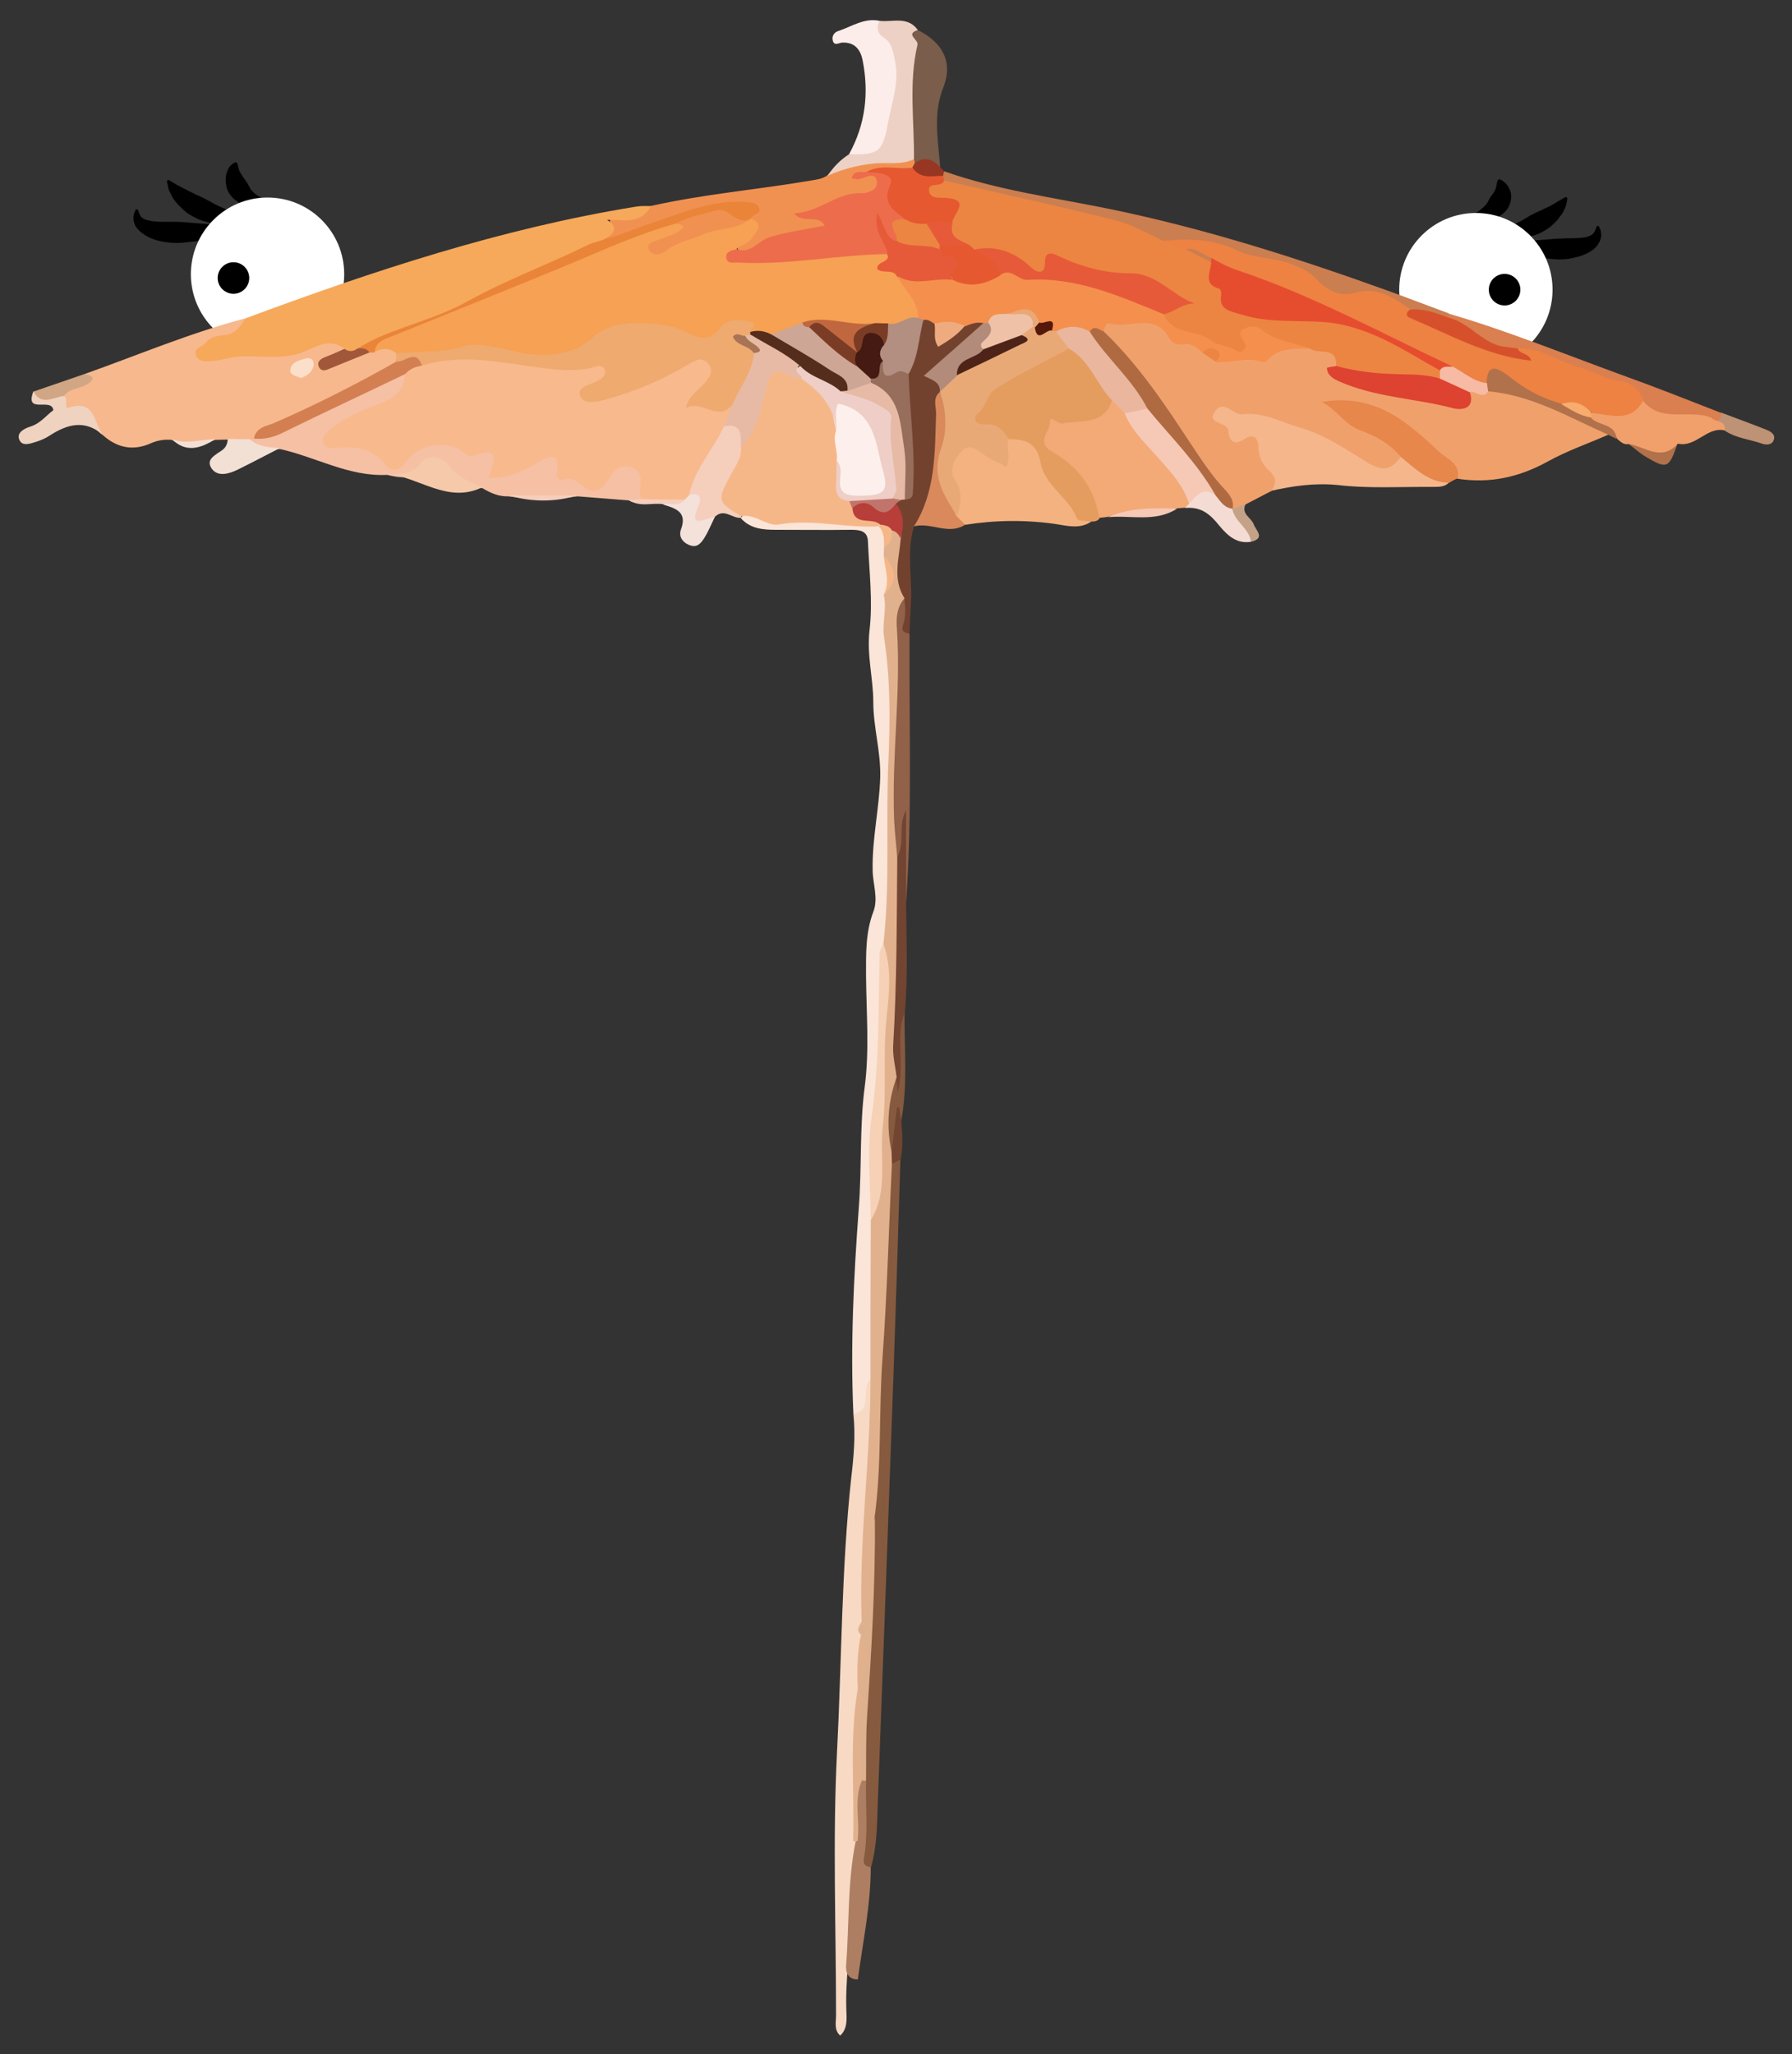 <?xml version="1.0" encoding="utf-8"?>
<!-- Generator: Adobe Illustrator 19.2.1, SVG Export Plug-In . SVG Version: 6.00 Build 0)  -->
<svg version="1.1" id="Layer_1" xmlns="http://www.w3.org/2000/svg" xmlns:xlink="http://www.w3.org/1999/xlink" x="0px" y="0px"
	 viewBox="0 0 568 651" style="enable-background:new 0 0 568 651;" xml:space="preserve">
<rect x="0" y="0" width="568" height="651" fill="#333333" stroke="none"/>
<style type="text/css">
	.st0{fill:#FFFFFF;}
	.st1{fill:#BE9274;}
	.st2{fill:#B0714B;}
	.st3{fill:#F0A16B;}
	.st4{fill:#F7B88D;}
	.st5{fill:#FAE5D8;}
	.st6{fill:#F5C0A4;}
	.st7{fill:#E59D5F;}
	.st8{fill:#F7D9C4;}
	.st9{fill:#F3AA77;}
	.st10{fill:#865A3F;}
	.st11{fill:#F5B68C;}
	.st12{fill:#F4B280;}
	.st13{fill:#F19151;}
	.st14{fill:#73422F;}
	.st15{fill:#CB7E50;}
	.st16{fill:#FCEDEB;}
	.st17{fill:#EED1C5;}
	.st18{fill:#E7874B;}
	.st19{fill:#7A5D4A;}
	.st20{fill:#916149;}
	.st21{fill:#D97F50;}
	.st22{fill:#F1A06B;}
	.st23{fill:#F5CEBC;}
	.st24{fill:#AD7E61;}
	.st25{fill:#714531;}
	.st26{fill:#D9895C;}
	.st27{fill:#EFD2C0;}
	.st28{fill:#F5C9A9;}
	.st29{fill:#F2E0D5;}
	.st30{fill:#F4DCD4;}
	.st31{fill:#F3E1DA;}
	.st32{fill:#D1A684;}
	.st33{fill:#F6C9B6;}
	.st34{fill:#973622;}
	.st35{fill:#C4A288;}
	.st36{fill:#EC8542;}
	.st37{fill:#F58F4E;}
	.st38{fill:#DE4231;}
	.st39{fill:#B06A42;}
	.st40{fill:#F7BAA4;}
	.st41{fill:#F6A153;}
	.st42{fill:#EFAA6F;}
	.st43{fill:#EA8438;}
	.st44{fill:#D47F52;}
	.st45{fill:#A15739;}
	.st46{fill:#FCDFCA;}
	.st47{fill:#F6B788;}
	.st48{fill:#E1B18E;}
	.st49{fill:#F6D1B6;}
	.st50{fill:#F8B98D;}
	.st51{fill:#E9A976;}
	.st52{fill:#EAB69D;}
	.st53{fill:#DEB18E;}
	.st54{fill:#ED6C4C;}
	.st55{fill:#E6582F;}
	.st56{fill:#966E5B;}
	.st57{fill:#B28F80;}
	.st58{fill:#E7BAA5;}
	.st59{fill:#B28B7B;}
	.st60{fill:#B73E39;}
	.st61{fill:#EEAB7F;}
	.st62{fill:#C1746B;}
	.st63{fill:#F8AC6E;}
	.st64{fill:#E64D2F;}
	.st65{fill:#E65A39;}
	.st66{fill:#EFC2A8;}
	.st67{fill:#55180A;}
	.st68{fill:#CEA695;}
	.st69{fill:#542D1C;}
	.st70{fill:#C06740;}
	.st71{fill:#7B3C25;}
	.st72{fill:#A87455;}
	.st73{fill:#FDF0EC;}
	.st74{fill:#EECEC6;}
	.st75{fill:#4E2418;}
	.st76{fill:#441A13;}
	.st77{fill:#ED8242;}
	.st78{fill:#D7502C;}
	.st79{fill:#F6A95A;}
</style>
<g>
	<g>
		<g>
			<path d="M91.8,67.6c0,0-0.4,0-1.2,0c-0.8,0-1.8,0-3.2-0.1c-1.3-0.1-2.9-0.2-4.5-0.5c-1.7-0.3-3.5-0.9-5.2-1.8
				c-0.5-0.2-0.8-0.4-1.4-0.7c-0.2-0.1-0.3-0.2-0.6-0.3L75,63.7c-0.9-0.6-1.7-1.4-2.2-2.2c-0.6-0.9-1-1.8-1.1-2.8
				c-0.2-1-0.2-1.9-0.1-2.8c0.1-0.9,0.4-1.6,0.7-2.3c0.3-0.6,0.7-1.1,1.1-1.4c0.3-0.3,0.7-0.5,0.9-0.6c0.2-0.1,0.4-0.2,0.4-0.2
				l0.5,0.3c0,0,0,0.1,0.1,0.4c0.1,0.2,0.1,0.5,0.2,0.9c0.1,0.4,0.3,0.8,0.4,1.2c0.2,0.4,0.4,0.8,0.7,1.2c0.2,0.4,0.5,0.8,0.8,1.2
				c0.3,0.4,0.6,0.8,0.9,1.3c0.3,0.5,0.5,1,0.9,1.6l0.2,0.4c0.1,0.1,0.3,0.3,0.4,0.5l0.1,0.1l0.1,0.1c-0.2-0.1,0,0-0.1-0.1l0,0l0,0
				l0,0l0.2,0.2c0.1,0.1,0.2,0.3,0.4,0.4c0.5,0.5,1.1,0.9,1.8,1.3c0.6,0.4,1.3,0.8,1.9,1.2c0.7,0.4,1.3,0.7,2,1
				c0.6,0.3,1.3,0.6,1.8,0.8c2.4,1,3.9,1.7,3.9,1.7L91.8,67.6z"/>
		</g>
		<g>
			<path d="M91.9,72c0,0-0.7,0.1-1.9,0.2c-1.2,0.1-2.9,0.2-4.9,0.3c-1,0-2.1,0-3.3,0c-1.2,0-2.4-0.1-3.7-0.1c-1.3-0.1-2.6-0.2-4-0.4
				c-1.4-0.2-2.7-0.4-4.1-0.7c-1.4-0.3-2.8-0.5-4.2-0.9c-0.7-0.2-1.4-0.3-2-0.6c-0.7-0.2-1.3-0.5-1.9-0.8c-0.6-0.3-1.2-0.7-1.8-1
				c-0.6-0.4-1.1-0.7-1.6-1.2c-1-0.9-1.9-1.7-2.6-2.6c-0.4-0.4-0.7-0.9-1-1.3c-0.3-0.4-0.5-0.9-0.7-1.3c-0.2-0.4-0.4-0.8-0.6-1.2
				c-0.2-0.4-0.2-0.7-0.3-1.1c-0.3-1.3-0.4-2-0.4-2l0.5-0.3c0,0,0.7,0.4,1.7,1c0.5,0.3,1.1,0.7,1.8,1c0.3,0.2,0.7,0.4,1.1,0.6
				c0.4,0.2,0.8,0.4,1.2,0.6c0.8,0.5,1.7,0.8,2.6,1.3c0.4,0.3,1,0.4,1.5,0.7c0.5,0.2,1,0.5,1.5,0.7c0.5,0.3,1,0.5,1.5,0.8
				c0.5,0.3,1.1,0.6,1.6,0.9c1.1,0.6,2.3,1.1,3.4,1.6c1.2,0.4,2.4,0.9,3.7,1.2c1.2,0.4,2.5,0.7,3.6,1c2.4,0.6,4.7,1.1,6.6,1.5
				c1,0.2,1.9,0.4,2.7,0.5c0.8,0.1,1.5,0.3,2.1,0.4c1.2,0.2,1.8,0.3,1.8,0.3L91.9,72z"/>
		</g>
		<g>
			<path d="M92.1,72.8c0,0-0.8,0.2-2.2,0.5c-1.4,0.3-3.5,0.7-6,1c-2.5,0.4-5.4,0.8-8.5,1.1c-3.1,0.3-6.4,0.5-9.8,0.7
				c-0.8,0.1-1.7,0.1-2.4,0.2c-0.8,0.1-1.6,0.2-2.4,0.3c-1.6,0.2-3.3,0.4-4.9,0.4c-1.6,0-3.2-0.2-4.8-0.5c-1.5-0.3-3-0.8-4.3-1.5
				c-1.3-0.7-2.5-1.6-3.4-2.7c-0.9-1.1-1.1-2.4-1.1-3.4c0-0.5,0.1-0.9,0.2-1.2c0.1-0.3,0.2-0.6,0.3-0.8c0.2-0.4,0.3-0.6,0.3-0.6
				l0.6,0.1c0,0,0.1,0.2,0.2,0.6c0.1,0.4,0.3,0.9,0.6,1.4c0.3,0.5,0.8,0.8,1.4,1.1c0.6,0.3,1.5,0.4,2.5,0.6c1,0.1,2.2,0.2,3.5,0.2
				c1.3,0,2.7,0,4.1,0c1.5,0,3,0.2,4.6,0.3c0.8,0.1,1.7,0.1,2.5,0.2c0.8,0.1,1.7,0.1,2.6,0.2c3.3,0.2,6.6,0.4,9.7,0.6
				c3.1,0.2,6,0.3,8.4,0.4c2.5,0.1,4.5,0.1,6,0.1c1.5,0,2.3,0,2.3,0L92.1,72.8z"/>
		</g>
	</g>
	<circle class="st0" cx="84.8" cy="86.9" r="24.3"/>
	<circle cx="74" cy="88.1" r="5"/>
</g>
<g>
	<g>
		<g>
			<path d="M460.3,71.8c0,0,1.4-0.7,3.5-1.8c1-0.6,2.2-1.3,3.3-2c0.6-0.4,1.1-0.8,1.7-1.2c0.6-0.4,1.1-0.9,1.6-1.3
				c0.5-0.5,0.9-1,1.2-1.5c0.2-0.5,0.5-0.9,0.7-1.4c0.2-0.4,0.5-0.6,0.7-0.9c0.2-0.3,0.4-0.6,0.6-0.9c0.1-0.2,0.2-0.4,0.3-0.6
				c0.1-0.2,0.2-0.4,0.2-0.6c0.2-0.4,0.2-0.8,0.3-1.2c0.1-0.7,0.3-1.3,0.3-1.3l0.5-0.3c0,0,0.1,0,0.3,0.1c0.2,0.1,0.6,0.2,0.9,0.5
				c0.4,0.3,0.8,0.6,1.2,1.1c0.2,0.2,0.4,0.5,0.6,0.9c0.2,0.3,0.3,0.7,0.5,1.1c0.3,0.8,0.4,1.8,0.2,2.8c-0.1,1-0.5,2-1.1,2.9
				c-0.6,0.9-1.4,1.5-2.2,2.1c-0.8,0.5-1.6,1-2.4,1.4c-1.6,0.8-3.2,1.4-4.7,1.8c-1.5,0.4-2.9,0.6-4.1,0.8c-0.6,0.1-1.2,0.1-1.7,0.2
				c-0.5,0-0.9,0.1-1.3,0.1c-0.7,0-1.1,0-1.1,0L460.3,71.8z"/>
		</g>
		<g>
			<path d="M460.3,76.6c0,0,0.6-0.1,1.7-0.4c0.5-0.1,1.2-0.3,2-0.4c0.8-0.2,1.6-0.4,2.5-0.6c1.8-0.4,4-1,6.2-1.6
				c1.1-0.3,2.3-0.7,3.4-1.1c1.2-0.4,2.3-0.8,3.4-1.2c1.1-0.5,2.2-1,3.2-1.6c0.5-0.3,1-0.6,1.5-0.9c0.5-0.3,0.9-0.6,1.4-0.8
				c0.5-0.2,0.9-0.5,1.4-0.7c0.4-0.2,0.9-0.4,1.4-0.6c0.8-0.5,1.7-0.8,2.5-1.2c0.4-0.2,0.8-0.4,1.1-0.6c0.4-0.2,0.7-0.4,1-0.6
				c0.6-0.4,1.3-0.7,1.7-1c1-0.6,1.6-0.9,1.6-0.9l0.5,0.3c0,0,0,0.7-0.3,1.9c-0.1,0.3-0.2,0.7-0.3,1c-0.1,0.3-0.3,0.7-0.5,1.1
				c-0.2,0.4-0.4,0.8-0.7,1.2c-0.3,0.4-0.6,0.8-0.9,1.2c-0.6,0.9-1.5,1.7-2.4,2.5c-0.4,0.4-1,0.8-1.5,1.1c-0.5,0.3-1.1,0.7-1.7,1
				c-1.2,0.6-2.4,1-3.8,1.3c-1.3,0.4-2.6,0.6-3.9,0.9c-1.3,0.2-2.6,0.5-3.9,0.7c-1.3,0.2-2.5,0.3-3.8,0.4c-1.2,0.1-2.4,0.2-3.5,0.2
				c-1.1,0-2.2,0-3.1,0c-1.9,0-3.5-0.1-4.7-0.2c-1.1-0.1-1.8-0.1-1.8-0.1L460.3,76.6z"/>
		</g>
		<g>
			<path d="M460.2,77.7c0,0,3.2-0.1,7.9-0.3c2.4-0.1,5.1-0.3,8.1-0.5c2.9-0.2,6.1-0.4,9.2-0.6c0.8-0.1,1.6-0.1,2.4-0.2
				c0.8-0.1,1.6-0.1,2.4-0.2c1.5-0.1,3-0.3,4.4-0.3c1.4-0.1,2.7-0.1,3.9-0.1c1.2,0,2.3-0.1,3.2-0.2c0.9-0.1,1.7-0.3,2.3-0.6
				c0.6-0.3,1-0.6,1.3-1.1c0.3-0.5,0.5-1,0.6-1.3c0.1-0.4,0.2-0.6,0.2-0.6l0.6-0.1c0,0,0.1,0.2,0.3,0.6c0.1,0.2,0.2,0.4,0.3,0.7
				c0.1,0.3,0.2,0.7,0.2,1.1c0.1,0.9-0.1,2.1-0.9,3.3c-0.7,1.2-1.9,2.1-3.2,2.8c-1.3,0.7-2.7,1.2-4.2,1.5c-1.5,0.4-3,0.6-4.6,0.6
				c-1.6,0-3.2-0.1-4.7-0.4c-0.8-0.1-1.5-0.2-2.3-0.3c-0.7-0.1-1.5-0.1-2.3-0.2c-3.2-0.2-6.3-0.4-9.3-0.7c-3-0.3-5.7-0.6-8.1-1
				c-2.4-0.4-4.3-0.7-5.7-0.9c-1.4-0.3-2.1-0.4-2.1-0.4L460.2,77.7z"/>
		</g>
	</g>
	<circle class="st0" cx="467.8" cy="91.8" r="24.3"/>
	<circle cx="476.9" cy="91.8" r="5"/>
</g>
<path class="st1" d="M546.6,136.4c-1.4-1.3-2.8-2.7-4.2-4c1.3-0.1,2.4-0.5,3-1.7c4.8,1.8,9.7,3.6,14.5,5.5c1.5,0.6,3.1,1.6,2.2,3.5
	c-0.6,1.4-2.4,1.3-3.6,0.9C554.6,139.2,550.2,138.9,546.6,136.4z"/>
<path class="st2" d="M516.2,140.7c1-1.3,2.3-1.4,3.5-0.5c4,2.9,8,1.2,12,0.4c-2.7,7.9-3.3,8.2-10.3,4
	C519.6,143.5,518,142,516.2,140.7z"/>
<path class="st3" d="M509.7,137.8c-6.4,2.8-13.1,5.1-19.2,8.5c-9.1,5-18.4,7-28.6,5.4c-5.4-6.5-11.9-11.8-18.6-16.9
	c-5.6-4.3-11.8-6.5-18.8-5.3c2.7,4.1,7.7,5.4,11.8,7.8c3.3,2,7,3.3,8.3,7.5c-3.3,6.2-6.1,6.9-11.8,3.5
	c-13.8-8.3-28.1-15.4-44.9-16.1c1.4,2,2.6,5,5.1,4.9c10.4-0.1,7.6,10.4,12.2,14.8c1,1-0.6,2.9-2.2,3.7c-2.8,1.4-5.5,2.9-8.3,4.3
	c-1.1,0.6-2.1,1.6-3.5,1.7c-0.6-0.2-1.2-0.6-1.6-1.1c-13.3-17.1-24-36.1-38.5-52.3c-1.1-1.2-2.2-2.3-2.2-4.1c0.2-1.9,1.5-3.1,3.1-3
	c6.7,0.4,14.2-2.7,19.6,4.3c2.3,2.9,7.1,1.5,9.7,4.6c1.3,1.3,2.8,2.6,4.6,3.2c7.7-0.3,15.4-0.9,22.7-3.8c2.2-0.9,4.9-0.5,7.3-0.3
	c3.6,1.5,9.8,0,8.7,7.2c-2.2,2.6,0.2,3,1.8,3.4c6.8,2.1,13.3,5.5,20.9,4.9c3.4-0.3,6.5,1.8,9.7,2.6c3.8,0.9,6.7,0.4,8.6-3.2
	c2.1-1.1,4.5-0.3,6.7-1.1c3.2-0.6,6.3-0.1,9.4,1.2c7.6,3.1,15.3,6,22.8,9.2C506.8,134.1,509.7,134.3,509.7,137.8z"/>
<path class="st4" d="M26.9,118.5c16.9-6,33.4-13,50.8-17.6c0.4,4.5-2.9,5.7-6.1,6.9c-2.3,0.9-4.7,1.3-6.1,3.5c0.6,0.8,1,1.2,1.4,1.1
	c11-2.3,22.6,0.4,33.4-4c3-1.2,6.7-2.1,9.3,1.4c0.4,3.2-2.3,3.4-4.9,4.8c4.6-1.2,8.2-2.8,12-4c0.6-0.2,1.3-0.4,1.9-0.6
	c2.9-0.8,5.6-1,7.5,1.8c0.5,1,0.5,2,0.3,3.1c-2.6,4-7.2,5.3-11,7.4c-11.5,6.2-23.6,11.2-34.9,17.8c-0.7,0.3-1.3,0.5-2,0.7
	c-2.3,0.3-4.4,0.2-6.2-1.5c-1.4,0-2.7,0.1-4.1,0.1c-4.6,1.4-9.2,2.9-13.7,0c-2.3-0.2-4.4,0.1-6.5,1c-5.7,2.6-10.8,1.6-15.4-2.5
	c-3.8-2.6-5.5-7.9-11.5-7.7c-2.2,0.1-1.7-3.1-1.4-5.1C20.7,121.2,26.3,122.6,26.9,118.5z"/>
<path class="st5" d="M270.5,448.2c-1-21.8,0.1-43.6,1.7-65.3c1-12.9,0.2-25.8,1.9-38.6c1.5-11.5,0.5-23.4,0.4-35.1
	c0-6.8-0.2-13.6,2.3-20.2c1.7-4.4-0.2-8.9-0.2-13.3c-0.2-9.9,2.1-19.5,2.4-29.4c0.2-8.2-2.2-15.8-2.2-23.8c0-7.5-2.1-14.8-1.2-22.7
	c1.1-9.2-0.1-18.8-0.5-28.2c-0.1-3.4-2.6-3.7-5.3-3.7c-7.9,0.1-15.8,0-23.8,0c-4.1,0-8.2-0.3-11.2-3.7c0.2-0.3,0.5-0.6,0.7-0.9
	c6-2.3,11.7,1.1,17.9,0.6c8.1-0.6,16.6,0.2,24.8,1.8c2.8,1.5,3.4,4.2,3.5,7.1c0.1,1.1,0.1,2.3,0.2,3.4c0.6,4.4,1.1,8.8,0.1,13.2
	c2,30.5,2,61,0.4,91.5c-0.3,6.2,0.6,12.4-1.1,18.5c-1.2,3.1-0.8,6.3-0.9,9.4c-0.2,14.7-0.6,29.3-2.2,43.9
	c-1.2,11.1-0.9,22.6-0.4,33.9c1.9,16.7-0.7,33.4-0.6,50.1c-0.8,2.4-0.7,5-1.5,7.3C275.1,446.5,274.5,449.6,270.5,448.2z"/>
<path class="st6" d="M79.1,139.2c0.5,0,1-0.1,1.5-0.1c14-5.3,26.8-13.2,40.6-18.9c2.3-0.9,4.4-2.4,7-2.3c3.7,1.7,1.9,4,0.4,6
	c-2.4,3.2-5.9,4.8-9.5,6.4c-4.8,2.1-10.1,3.7-14.6,9.6c7.9,0,14.3,0.8,19.3,5.8c1.3,1.3,2.9-0.1,4.1-1.3c5.7-5.6,12.2-6.3,19.2-3.2
	c2,0.9,3.9,0.9,6,0.9c2.5,0,4.9,0.7,4.7,3.6c-0.3,5.2,2.6,3.5,5.1,2.7c1.7-0.5,3.4-1.3,5-2.2c4.6-2.8,8.2-4.2,11.4,2.5
	c2.2,4.6,9.2,4.9,12.8,1.8c2.7-2.4,5.4-5.6,9.4-2.9c4.4,3,3.9,7.2,1.8,11.4c-1.4,0.2-2.7,0.5-3.9-0.4c-5.4-0.4-10.8-0.9-16.3-1.3
	c-7.3,0.9-14.7,1-22,0c-3.1,0.1-5.7-1.1-8.2-2.6c-4.6-0.5-8.9-1.4-12.1-5.4c-1.6-2-4.5-2.1-6.7-0.3c-3.5,2.9-7.4,2.5-11.4,1.5
	c-12.2,0.6-22.6-5.7-34-8.2C85.1,142.5,81,144.4,79.1,139.2z"/>
<path class="st7" d="M348.6,164.1c-0.6,1.1-1.7,1.2-2.8,1.2c-3.4,1.2-5.7,0.5-7.8-2.9c-3.7-5.9-8.7-10.9-11-17.8
	c-1.1-3.2-4.6-3.3-7.2-4.4c-2.7-1.6-5.2-3.5-8.5-4.2c-2.5-0.6-4.4-2.7-2.8-5c3-4.4,4.8-10.1,10.5-12c5.3-1.7,10.1-3.9,14-8
	c1.4-1.5,3.5-2,5.7-1.6c8,3.3,10.7,10.9,14.9,17.5c-1.9,6.2-4.7,8-12.6,8.8c-2.4,0.3-5.9-1.6-6.9,2.4c-1,3.7,2.1,5.6,4.4,6.9
	C346,149.2,348.7,155.9,348.6,164.1z"/>
<path class="st8" d="M270.5,448.2c6.3-1.4,2.2-8,5.4-11c3.6,5.9,1.9,12.3,1.5,18.5c-1,16.4-3.3,32.7-2.1,49.2
	c0.2,2.5-0.3,4.9-0.4,7.4c-0.3,2.2-0.9,4.4-0.6,6.6c-0.9,5.2-0.7,10.4-0.7,15.7c0,0.8,0,1.6-0.1,2.4c-2.4,11.5-0.8,23.1-1.2,34.6
	c-0.1,3.9,0.1,7.7-0.2,11.6c-2.3,7.7-2.2,15.7-2.3,23.6c-0.2,10.4-2,20.8-1.5,31.3c0.1,2.5,0.1,5.1-2,7c-2-1.8-1.3-4.3-1.3-6.4
	c0-27.8-1.1-55.6,0.3-83.4c1.5-29,1.4-58,4.5-86.9C270.6,461.8,271.2,454.9,270.5,448.2z"/>
<path class="st9" d="M348.6,164.1c-0.1-0.2-0.2-0.4-0.3-0.6c-1.6-9.1-6.9-15.9-14.6-20.2c-5.7-3.2-0.8-6.5-0.9-9.5
	c0-2.6,2.5,0.8,4.1,0.4c5.8-1.2,13.1,0.7,15.6-7.4c2.9-0.3,3.5,2.4,5,3.9c4.6,7.7,11.7,13.2,16.7,20.6c1.6,2.4,4,4.5,3.6,7.8
	c-0.4,1-1.4,1.3-2.2,1.8c-0.9,0.1-1.7,0.1-2.6,0.2c-7.1,2.1-14.7,0.8-21.9,2.7C350.3,163.9,349.5,164,348.6,164.1z"/>
<path class="st10" d="M285.4,367.5c-0.7,22.7-1.4,45.5-2.2,68.2c-1.6,45.5-3.3,91-5,136.4c-0.2,6.6-0.3,13.2-2.1,19.6
	c-4.2,1.3-3.6-1.8-3.5-4.1c0.4-7.8,0.1-15.6,0.2-23.4c0.3-19,1.4-38,2.8-56.9c0.6-8.5,0-17.2-0.1-25.8c2.2-21.6,1.5-43.3,3-64.9
	c1-15.5-0.8-31.2,3.1-46.6C282.2,368.2,283.4,367.1,285.4,367.5z"/>
<path class="st11" d="M403.1,155.5c1.2-2.1,1.8-3.8-0.5-6c-2.1-1.9-3.7-4.4-3.7-7.7c0-2.5-1.3-4.8-4.4-2.7c-3.3,2.3-5,0.5-5.1-2.4
	c-0.1-3.3-7.8-2.1-4-6.7c2.8-3.3,5.5,1.7,8.5,1.3c6.5-0.8,12.1,2.5,18.1,4.2c7.6,2.2,14.2,6.6,20.8,10.7c5.1,3.2,8,3.2,11.2-1.5
	c5.7,1.7,10.2,5.5,15.3,8.2c-1.2,1.3-2.9,1.4-4.4,1.4c-10.4-0.1-20.8,0.6-31-0.6C416.6,153,409.9,154,403.1,155.5z"/>
<path class="st12" d="M319.7,139.2c5.2-0.1,9,1.1,10.1,7.4c1.3,7.3,9,11,11.6,17.8c0.3,0.7,2.9,0.6,4.5,0.9
	c-3.5,2.4-7.4,1.4-11.1,0.8c-9.6-1.4-19.2-1.3-28.8,0.2c-1.7-0.5-3-1.4-3.5-3.1c-0.3-3.1,0.9-6.2-0.8-9.3c-2.2-4.3-1.2-8.7,2.3-11.8
	c3.4-3.1,6.8-0.5,10,1.2c1,0.5,1.9,1.3,3,1.1C319.2,143.2,316,139.4,319.7,139.2z"/>
<path class="st13" d="M185.7,76.3c1.3-2,3.8-0.9,5.5-2.1c0.9-0.6,2.1-0.9,2.1-2.3c0-3.5,0.1-3.5,2.8-3.8c3.5-0.3,7-0.8,10.1-2.8
	c16.8-3.8,34-5.2,50.9-8.1c1.8-0.3,3.6-0.5,5.1-1.6c7.9-6.8,17.5-6,26.9-5.8c0.7,0.4,1.1,1,1.2,1.8c0,0.8-0.3,1.4-0.9,2
	c-4.4,2.4-9,0.6-13.5,0.9c-0.1,0-0.4,0-0.5,0.1c-0.4,0.3-0.3,0.2,0.5,0.1c1.7-0.1,3.4,0.4,3.4,2.4c0,2.9-2.1,4.7-4.6,5.1
	c-5.9,1-11.4,2.8-16.1,5.8c1.7,0,3.8,1,3.8,3.1c0,2.2-2.5,2.2-4.2,2.6c-6.4,1.3-13,2-18.6,6c-1.5,1.1-3.5,0.8-5.2-0.1
	c-2.2-2.3,0.3-3.1,1.4-4c2.4-2,2.8-4.3,1.8-7c0-3.7-2.8-3-4.9-3c-7.9,0-15.1,2.9-22.3,5.5c-5.3,1.9-10.7,3.6-16.1,5.4
	C191.2,77.7,188.3,78.8,185.7,76.3z"/>
<path class="st14" d="M289.7,166.8c-2.5,8.3-0.4,16.7-1,25c-0.2,2.9-0.3,5.9-0.4,8.9c-3,1.4-3.6-0.6-3.5-2.8
	c0.1-2.5,0.3-4.9,0.2-7.4c-2.3-6.1-3.2-12.2-0.9-18.6c1.3-4-0.2-8-0.3-12c0.3-1,0.8-1.7,1.5-2.4c0.5-0.4,1-0.8,1.5-1.2
	c2.5-5.6,1.6-11.6,0.9-17.2c-0.9-6.9-1.1-13.8-0.5-20.7c1.9-5.8,2-12,4.8-17.5c1.7-1.3,3.3-0.7,4.7,0.5c1.5,1.9,1.5,4.2,1.2,6.6
	c2.5-2.1,4.9-4.2,7.6-5.8c1.8-0.9,3.7-1.5,5.7-0.6c2,2.9-0.6,4.1-2.2,5.4c-2.3,1.9-4.3,4.2-6.8,5.7c-4.5,2.8-7.5,5.8-3.3,11.1
	c0,0.7-0.1,1.4-0.3,2.1c-0.3,8.5-0.5,17-1.4,25.6C296.5,157.9,294.6,162.9,289.7,166.8z"/>
<path class="st15" d="M299.3,54.3c16.8,5.9,34.5,8.3,51.8,11.8c30.4,6.2,59.9,15.6,89,26.1c6.4,2.3,12.8,4.8,19.1,7.1
	c0.5,0.6,0.5,1.2-0.1,1.8c-4.3,0.7-8.1-1.4-12.2-1.9c-6.6-3.2-13-6.5-20.8-4.4c-3.7,1-6.9-2.1-9.6-4.5c-5.7-5.1-12.5-7.2-19.8-8
	c-1.4-0.1-2.9,0.3-4-0.5c-7.5-5.2-16-4.2-24.4-4.4c-20.5-8.5-42.5-11.3-63.7-17.2c-1.8-0.5-3.5-0.9-5-2.1c-0.6-0.5-0.9-1.2-1.1-1.9
	C298.5,55.5,298.7,54.9,299.3,54.3z"/>
<path class="st16" d="M269.1,48.9c5.2-9.4,6.4-19.4,4.3-29.9c-0.7-3.4-2.6-5.7-6.5-5.5c-1,0.1-2.4,1.1-2.9-0.5
	c-0.5-1.5,0.4-2.8,1.8-3.2c4.2-1.4,8.1-4.2,13-3.2c12,12.6,6.6,26.2,2.1,39.5C279,51.5,275.9,51.7,269.1,48.9z"/>
<path class="st17" d="M269.1,48.9c9.6,0.2,10.7-0.8,12.4-10.2c1.2-6.5,3.7-12.7,2.1-19.8c-0.7-3-0.9-5.3-3.5-7
	c-1.9-1.2-2.5-3.1-1.3-5.3c4.1,0.5,8.9-1.6,12.1,2.9c0.8,3.1,1.2,6.1,0.9,9.3c-0.7,7.2-1.1,14.5-0.3,21.8c0.4,3.3,0.9,6.9-1.7,9.8
	c-4.1,2-8.4,1-12.7,1.4c-5.1,0.5-10.1,1.8-14.8,3.9C264.1,53,266.3,50.7,269.1,48.9z"/>
<path class="st18" d="M459.3,153c-6.5-0.1-10.7-4.5-15.3-8.2c-3.4-4.2-8.1-6.7-12.8-8.4c-5-1.8-7.1-6.3-12.2-9
	c17-2.9,27.2,6.5,37.2,15.8c2.3,2.2,6.8,3.6,5.8,8.4C461,152,460.1,152.5,459.3,153z"/>
<path class="st19" d="M289.7,50.4c0.1-12.1-1.7-24.2,1.1-36.2c0.4-1.7-4-3.3,0.1-4.7c7.8,3.9,11.3,10.1,8.1,18.2
	c-3.4,8.6-1.6,16.8-1,25.2c-2.8,0.4-5.4-0.9-8.1-1.3C289.9,51.2,289.8,50.8,289.7,50.4z"/>
<path class="st20" d="M286.6,189.5c0.4,2.9,0.6,5.8-0.4,8.7c-0.6,1.8,0.5,2.4,2.1,2.6c-0.2,28.4,0.9,56.8-1.1,85.2
	c-2.9-2.4-2.4-5.9-2-8.9c0.8-5.9,1.4-11.8,1.1-17.1c-1.2,3.4,2.1,8.4-1.8,12.2c-3-4-1.9-8.7-2.1-13c-0.6-16.8,1.2-33.7,1-50.5
	c-0.1-5.1-1.9-10.2-0.2-15.4C283.7,191.2,283.5,188.8,286.6,189.5z"/>
<path class="st21" d="M459.1,100.8c0-0.5,0-1,0.1-1.4c18.5,5.4,36.4,12.7,54.5,19.3c10.6,3.8,21.2,8,31.7,12.1
	c0.5,2.1-1.1,2.5-2.5,3.1c-5.7,0.5-11.2-1.3-16.9-1.1c-3.2,0.1-4.7-2.3-6.2-4.6c-1.9-2.6-4.1-4.9-7.4-5.6
	c-9.2-1.8-17.3-6.5-26.1-9.4c-1.9-0.6-3.8-1.6-5.9-1.2C471.5,111.8,465.2,106.6,459.1,100.8z"/>
<path class="st22" d="M520.7,126.9c5.8,7.4,14.8,2.6,21.8,5.5c1.3,1.5,4.6,0.7,4.2,4c-5.7-1.3-9.1,5.5-14.9,4.2
	c-5.1,5.8-10.3,1-15.5,0.1c-1.6,0.4-2.6-0.7-3.7-1.6c-1.7-3.9-6.3-3.8-8.9-6.4c-0.1-0.6,0.1-1.3,0.4-1.8
	C509.3,128.9,515.8,131.2,520.7,126.9z"/>
<path class="st23" d="M234.9,164.1c-2.8,0.3-5.3-3.1-8.2-0.4c-1.8,1.2-3.4,3.3-6,2c-2.4-1.3-1.6-3.5-1-5.4c0.6-2-1-2.8-1.8-4
	c0.5-9.1,6.4-15.3,11.3-22.2c6.8-2.1,6.8,2.9,7.5,7.2c0,2.5-0.7,4.9-1.9,7.1c-2.9,5.1-5.2,10.2,0.2,15.2L234.9,164.1z"/>
<path class="st24" d="M274.5,564.2c-0.2,8.3,0.8,16.6-0.7,24.9c-0.3,1.9,0.7,2.4,2.2,2.6c0,12-2.5,23.8-4.1,35.6
	c-3.1,0-3.9-2.2-3.7-4.6c1-13,0.4-26.2,3-39.1c0.6-6.5-1.2-13.1,1-19.5C273,563.7,273.7,563.8,274.5,564.2z"/>
<path class="st25" d="M284.3,271.8c2.7-4.7,0.2-10.2,2.9-15c0,9.7,0,19.4,0,29.1c0.1,11.7,0.6,23.5-0.4,35.2c-1.5,8,0.3,16.2-1,24.6
	c-2.9-0.3-3-2.4-3.5-4.2c-1.8-8.5-1.2-16.9-0.5-25.6c0.8-10.7,1.2-21.5,0.6-32.3C282.1,279.6,282,275.5,284.3,271.8z"/>
<path class="st26" d="M289.7,166.8c6.9-10.9,6.6-23.3,7-35.5c0.1-2.3-1.2-5,1.1-7c5,6.3,2.3,13.4,2,20.1c-0.2,4.5-3.5,9,2.4,12.4
	c2.4,1.4-1,4.8,1.1,6.9c0.9,0.9,1.8,1.7,2.6,2.6C300.6,169.7,295.1,165.4,289.7,166.8z"/>
<path class="st27" d="M20.3,125.5c1.6,0.8-0.3,4.3,1.5,3.7c8.4-2.8,7.9,4.9,10.8,8.6c-5.7-4.9-11.2-3.4-16.8,0.2
	c-1.3,0.9-2.8,1.5-4.3,2c-1.9,0.6-4.5,1.6-5.4-0.7c-0.9-2.2,1.6-3.5,3.5-4.1c3.2-1,5-3.5,7.3-5.2c-0.5-4.2-9.2,1.5-6.3-6
	C13.7,125.6,17.2,123.7,20.3,125.5z"/>
<path class="st28" d="M122.7,150.2c3.9-0.2,7.7,0.6,10.8-3.6c2.4-3.3,7.1-1.5,8.8,0.9c2.8,4.1,6.8,5,10.6,6.9
	C141.9,159.8,132.8,151.1,122.7,150.2z"/>
<path class="st2" d="M504.2,132.3c2.3,2.8,7.8,1.7,8.2,6.8c-0.9-0.5-1.9-0.9-2.8-1.4c-12.4-5.5-24.1-12.5-38-13.7
	c-1-0.5-1.5-1.4-1.8-2.4c1-6,4-7.4,9.1-3.6c4.9,3.7,10.2,6.6,16,8.8C498.2,128.2,501.7,129.5,504.2,132.3z"/>
<path class="st29" d="M79.1,139.2c2.8,2.4,6.2,2.6,9.6,2.8c-4.5,2.3-9,4.7-13.5,6.9c-2.7,1.3-6.2,2.3-8.1-0.4
	c-2.1-3,1.4-4.4,3.4-5.9c1.2-0.9,1.6-2.1,1.7-3.5C74.5,139.2,76.8,139.2,79.1,139.2z"/>
<path class="st30" d="M375.6,161c0.4-0.5,0.9-0.9,1.3-1.4c1.6-3.8,3.5-6.9,8.3-4c2.1,1.5,3.8,3.6,5.5,5.5l-0.1,0.2
	c3,2.9,7.2,5.1,5.9,10.4c-5.4,0.9-8.5-3.3-11.1-6.4C382.5,162,379.7,160.6,375.6,161z"/>
<path class="st31" d="M218.4,156.9c2.9-1.1,4.2,0.8,3.2,2.9c-3.8,8.4,2,4.3,5,4c-1.1,2.2-2,4.5-3.3,6.6c-1.1,1.7-2.3,3.4-4.9,2.3
	c-2.2-0.9-3.3-2.8-2.6-4.8c2.2-5.7-1.7-6.8-5.6-8c1.4-1.9,3.8-1.4,5.6-2.5C216.7,156.8,217.5,156.5,218.4,156.9z"/>
<path class="st10" d="M284,341.3c0.1,0.9,0.2,1.8,0.6,4.7c2.2-9.5-0.8-17.5,2.1-25c-0.1,11.5,1.1,23-1.1,34.5
	c-0.8-0.6-0.8-1.5-0.8-2.4c-0.3,0.4,0.1,0.8-0.1,1.2c-1.3,3.5,0.6,7.5-2.2,10.7c-1.3-0.1-2.2-0.9-2.4-2c-1.4-6.7,0-13.3,1.2-19.9
	C281.6,342,282.7,341.3,284,341.3z"/>
<path class="st32" d="M20.3,125.5c-3.3,0.3-7.1,3.3-9.7-1.4c5.4-1.9,10.9-3.7,16.3-5.6c2.1,0.5,3.7,1.2,1,3.1
	C25.5,123.3,22.1,122.9,20.3,125.5z"/>
<path class="st33" d="M351.2,163.9c7-3.1,14.5-2.9,21.9-2.7C366.2,165.6,358.5,163.2,351.2,163.9z"/>
<path class="st34" d="M289.9,51.7c3.1-2.2,5.7-1.3,8.1,1.3c0.4,0.4,0.9,0.9,1.3,1.3c-0.2,0.4-0.3,0.8-0.3,1.3
	c-4.2,2.6-7.9,3.4-9.8-2.6C289.5,52.6,289.7,52.1,289.9,51.7z"/>
<path class="st25" d="M282.6,365c0.6-4.7,1.1-9.3,1.7-14c0.2,0,0.4,0,0.7,0c0.2,1.5,0.5,3,0.7,4.4c0.3,4,0.6,8-0.2,12
	c-0.9,0.5-1.8,0.9-2.7,1.4C281.6,367.6,281.6,366.3,282.6,365z"/>
<path class="st35" d="M396.5,171.7c-0.5-4.3-5.1-6.2-5.9-10.4c1.4-0.5,2.8-1,4.2-1.5c-1.5,3.1,1.8,4.2,2.6,6.4
	C398.1,168.1,401.2,170.6,396.5,171.7z"/>
<path class="st23" d="M161.1,157c7.3,0,14.7,0,22,0C175.7,159.2,168.4,159.1,161.1,157z"/>
<path class="st23" d="M217.1,158.3c-1.9,2.4-4.5,1-6.8,1.5c-3.6-0.6-7.6,1.1-11-1.4c1.4-0.1,2.8-0.1,4.2-0.2
	C208.1,155.5,212.6,155.4,217.1,158.3z"/>
<path class="st29" d="M54.5,139.2c4.6,1.7,9.1,0,13.7,0C63.6,142.1,59,143.6,54.5,139.2z"/>
<path class="st36" d="M299.2,57.2c18.1,4.1,36.3,8.1,54.3,12.6c5.4,1.3,10.3,4.3,15.4,6.6c2.4,0.8,5,1,7.4,1.5
	c3.2,1.2,6.3,2.4,8.8,4.8c2.6,13.8,6.9,16.5,18.8,16.3c17.5-0.3,33.7,4.1,48.5,13.4c2.2,1.4,4.3,2.6,4.8,5.4c0,1.2-0.3,2.3-1.5,2.9
	c-9.5,0.7-19-0.5-28.4-1.7c-1.7-0.2-3.8-0.5-3.8-3c0.4-6.5-5.6-3.5-8.2-5.5c-5.2-1.3-10.8-0.2-15.5-3.8c-2-1.5-3.9-0.8-4,2.2
	c-0.1,3.8-2.4,3.7-5.2,3c-6.6-1.7-12.7-4.9-19.1-7.1c-2.2-0.8-3.5-2.8-3.1-5.5c2-3.1,5.3-3.6,7.4-3.9c-1.4,0.5-3.5-0.5-5.2-2
	c-4.4-3.9-9.7-5-15.2-5.4c-6-0.5-11.7-1.7-17.2-4c-2.2-0.9-4.1-1.5-5.9,1.2c-2,3-4.7,2.2-7.1,0.3c-4.9-3.7-10.3-5.6-16.5-5.3
	c-1-0.3-1.9-0.7-2.8-1.3c-3.4-1.5-6.3-3.4-5.7-7.8c0.2-2.8,2.6-6.3-2.7-7.2c-2.3-0.4-4.7-1.5-4.4-4.2
	C293.7,56.4,296.9,57.4,299.2,57.2z"/>
<path class="st37" d="M368.9,99.6c2.7,6.7,10.3,4.7,14.8,8.2c1.7,1.3,4.2,1.7,6.3,2.4c1.4,0.4,2.8,2.3,4.3,0.6
	c1.1-1.2,0.1-2.6-0.7-3.7c-0.8-1.1-0.7-2.2,0.5-2.8c1.7-0.9,4-1.2,5.2-0.2c4.7,4,10.7,4.4,16.1,6.4c-5,0.1-10.2-0.6-14,4
	c-0.2,0.3-1.2,0.2-1.7,0.1c-4.8-1.6-9.6,0.7-14.4,0.1c-0.1-2.8-2.1-2.8-4.1-2.8c-1.6-1.6-3.1-3.1-5.7-2.8c-1.8,0.3-3.9-0.1-4.8-1.8
	c-4.6-8.6-12.8-2.9-19-4.8c-1.1-0.3-1.6,1.2-1.8,2.4c-1.5,1.1-3.3,0.6-5,0.8c-3.2-0.5-6.4-0.3-9.6,0.2c-0.6,0-1.1-0.2-1.7-0.4
	c-1-1.9-3.2-2-4.8-2.9c-2.4-2.9-5.4-3.1-8.7-2c-2.3,0.5-4.6,1.2-6.8,2.2c-0.6,0.1-1.2,0-1.7-0.4c-2-0.5-3.9,0.3-5.7,1
	c-3.3,0.6-6.5,0.5-9.6-0.7c-1.1-0.7-2.1-1.6-3.5-1.3c-0.7,0.3-1.3,0.3-2-0.1c-1.7-5-7.2-8.3-6.2-14.4c5.8,0.5,11.6-0.3,17.4,0.4
	c5.2,1.6,10.1,0.9,14.9-1.7c16.8,1.2,33.5,2.9,48.8,10.8C367,97,368.3,98,368.9,99.6z"/>
<path class="st38" d="M423.6,116c6.6,1.8,13.4,2.5,20.3,2.6c4.3,0.1,8.5,0.1,12.6,1.4c3.8-0.1,7.1,1.1,9.4,4.3
	c1.7,5.1-2.3,5.8-5.2,5.1c-12.1-3.2-24.8-3.4-36.4-8.6c-1.7-0.8-3.7-1.9-3.7-4.2C420.5,116.4,422.5,116.2,423.6,116z"/>
<path class="st39" d="M345.4,105.1c1.4-2.2,2.9-0.6,4.4-0.1c11,10.5,19.4,23.1,27.6,35.6c3.4,5.1,6.7,10.2,10.9,14.6
	c1.6,1.7,2.9,3.5,2.4,6c-2.7-0.2-3.9-2.4-5.4-4.2c-8.4-8.2-15.2-17.8-22.8-26.7c-3.6-6.3-8.7-11.4-13-17.1
	C347.7,110.7,345,108.6,345.4,105.1z"/>
<path class="st40" d="M465.8,124.3c-3.1-1.4-6.2-2.9-9.4-4.3c0-0.9,0-1.8,0-2.7c-0.1-2.8,1.9-2.3,3.6-2.4c4.4,1,7.8,3.8,11.3,6.5
	c0.1,0.9,0.3,1.8,0.4,2.7C469.8,126.7,467.7,123.6,465.8,124.3z"/>
<path class="st36" d="M381.2,111.8c1.4-1.6,3.1-1.9,4.7-0.6c1.3,1.1,0.6,2.4-0.6,3.4C383.9,113.7,382.6,112.8,381.2,111.8z"/>
<path class="st41" d="M284.2,87.2c2.2,4.6,6.9,7.9,6.8,13.6c-3,2.6-6.4,3.7-10.3,3.4c-1.4,0-2.8,0-4.1-0.1c-7.1,1-14-1.7-21.1-0.4
	c-3.6,1.3-7.1,2.7-10.9,3.4c-2.4,0-4.8-0.3-6.9-1.7c-2.9-3.3-5.9-1.9-8.3,0.2c-3.8,3.4-7.6,3.2-12,1.4c-6.7-2.6-13.6-3.7-20.7-2.3
	c-1.8,0.4-3.7,0.6-5.1,1.8c-9,8-19.7,8.5-30.8,6.7c-6.9-1.1-13.5-2.7-20.8-0.2c-4.4,1.5-9.9,1.8-14.5-1.2c-2.2-1.6-4.5-1.5-6.9-0.2
	c-1.7-4.7,2.3-5.3,4.9-6.5c8.5-3.8,17.3-6.5,25.9-10.2c21.2-9.1,42.3-18.6,64.4-25.5c1.7,0,3.3,0.3,3.7,2.2c0.4,1.9-1.2,2.6-2.7,3.3
	c-1.6,0.7-3.1,1.7-4.7,2.6c8.4-4.2,17.2-7.2,26.6-8.4c0.3,0,0.6,0.1,0.9,0.1c5.3,1.6,1.8,4.5,0.6,6.4c-0.9,1.5-3.1,2.1-4.7,3.1
	c0.9,3.8,3.9,2.1,6,2.2c11.8,0.9,23.3-2.4,35.1-2.2c2,0,4.1-0.5,6,0.4C282.2,81.8,282.2,84.9,284.2,87.2z"/>
<path class="st42" d="M125.5,111.9c7.1-0.6,14.1,0,21.3-2.1c6.8-2,14.5,1.9,21.9,2.5c7.3,0.6,13.9-0.6,18.8-5.1c5.5-5,11.7-5,18-4.7
	c4.2,0.2,8.5,0.9,12.4,2.9c3.8,1.9,7.2,3,10.5-1.7c1.9-2.7,6.2-2.6,9.4-1.7c3.4,0.9-0.5,2.2-0.1,3.3c0.2,0.5,0.2,1-0.1,1.4
	c-0.4,0.3-0.8,0.5-1.1,0.8c0.7,2.1,3.6,2.6,3.7,5.1c-0.6,6.3-3.6,11.6-7.4,16.5c-3.5,2.6-12.2,3.2-15.1,0.9
	c-2.3-1.8-0.9-3.6,0.2-5.4c1.3-2.1,3.6-3.5,4.3-6.1c0.1-0.5,0-0.9-0.9-2c-5.7,2.9-11.9,5.3-18,8.1c-3.9,1.9-7.9,3.5-12.3,3.8
	c-3,0.2-7,1.3-8.4-2.5c-1.2-3.5,2.6-4.8,5-6.9c-18,0.8-35.4-5.3-53.3-2.4c-2.6-2.1-6.1-0.4-8.9-2
	C125.6,113.7,125.6,112.8,125.5,111.9z"/>
<path class="st43" d="M214.4,70.8c-11.8,3.2-22.9,8.3-34.1,13c-18.4,7.6-36.9,15-55.4,22.5c-2.7,1.1-5.8,1.6-6.2,5.4
	c-0.5,0-1,0-1.5,0c-1.8-0.5-4,0.7-5.3-1.4c1.1-1.7,2.5-3.2,4.5-3.9c23.8-8.5,45.9-20.9,69.3-30.1c7.5,0.1,14-3.4,20.8-5.6
	c9.6-3.2,19-7.4,29.6-6.7c1.8,0.1,4,0.2,4.6,2.1c0.5,1.8-2.4,1.8-2.9,3.3l0,0c-1.2,1-2.9,1.2-3.8,0.7
	C227.2,66.8,220.9,71.1,214.4,70.8z"/>
<path class="st44" d="M125.6,114.6c2.7,0.4,6.2-4.3,8.1,1.2c-1,2.4-3.6,1.9-5.4,2.8c-12.9,6.2-25.8,12.2-38.6,18.5
	c-3,1.5-5.9,2.2-9.2,1.9c0.6-3.7,4.2-4,6.5-5C100.3,128.2,113.1,121.7,125.6,114.6z"/>
<path class="st45" d="M111.8,110.3c1.8,0.4,3.9-0.6,5.3,1.4c-4.1,1.7-8.2,3.3-12.3,5c-1.2,0.5-2.7,1.3-3.6-0.2c-1-1.8,0.4-2.8,2-3.4
	c2.1-0.8,4.1-1.7,6.1-2.6C110.1,110.5,111,110.4,111.8,110.3z"/>
<path class="st46" d="M95.4,119.8c-1.7-0.7-3.9-1-3.3-3c0.6-2.2,2.9-2.7,4.9-3.2c1.7-0.4,2.6,0.6,2.4,2.3
	C98.9,118.1,97.3,119.1,95.4,119.8z"/>
<path class="st47" d="M234.9,163.6c-7.6-4.7-7.8-4.8-3-13.6c1.4-2.6,3.2-5,3-8.1c1.9-5.5,4.2-10.8,5.7-16.4
	c2.5-9.7,4.2-10.4,13.6-6.5c7.2,3.4,11.7,8.7,11.7,17.1c0.4,3.3,0.8,6.6,0.8,10c0.5,3.8-1.6,8.2,2.4,11.3c0.9,0.9,1.6,1.9,2.2,3
	c1.3,3.3,5.2,2.7,7.3,4.7c0.3,0.6,0.2,1.2-0.2,1.7c-10.5,0.6-20.8-2.4-31.4-0.6C243,166.9,239.4,162.7,234.9,163.6z"/>
<path class="st48" d="M282.6,365c0,1.3,0.1,2.6,0.1,3.9c-1,20.6-1.5,41.2-3,61.8c-1.2,16.8-0.2,33.6-2.5,50.3
	c-1.7,7.6-0.2,15.3-0.7,23c-0.2,3.5,0.8,7.6-3.4,9.8c-0.9-25.6,2.8-51,2.8-76.6c0-16.8,0-33.7,0.1-50.5c0.4-6.6,2.4-13,1.3-20
	c-0.7-4.4,0.5-9.7,0.9-14.6c1.4-17.6,1.9-35.2,1.8-52.9c2.2-19.4,0.7-38.9,1.6-58.4c0.6-13,0.6-26-1.4-38.9c-0.7-4.4,1-8.9-0.1-13.4
	c3.4-4.1,2.2-8.2,0-12.3c0-0.9,0.1-1.9,0.1-2.8c1.5-1.7,0.7-4.4,2.8-5.8c1.8,0.2,3.1,0.8,2.5,3.1c-0.5,6.3-2.7,12.8,1.2,18.9
	c-2.5,2.8-2.7,6.5-2.4,9.8c1.3,20.2-1.7,40.2-0.9,60.4c0.2,4.1,0.7,8.1,1,12.2c-0.2,19.8-0.1,39.6-1.3,59.3
	c-0.2,3.3,0.7,6.7,1.1,10.1C281.4,349.1,280.9,357,282.6,365z"/>
<path class="st49" d="M280,299.1c2.8,7.7,1.8,15.8,1,23.5c-1.2,11.5,0.1,23.1-1.2,34.5c-1.1,9.9,1.9,20.3-3.8,29.6
	c0-11-1.3-22.2,0.3-33c2.5-17.2,2.1-34.3,2.5-51.5C278.8,301.1,279.6,300.1,280,299.1z"/>
<path class="st47" d="M280.1,176.1c3.9,4.1,4.7,8.2,0,12.3C282.3,184.3,280.4,180.2,280.1,176.1z"/>
<path class="st47" d="M282.7,168.1c0.1,2.2-0.2,4.2-2.5,5.2c0-2.3,0.1-4.7-1.7-6.5c0.2-0.2,0.3-0.4,0.5-0.6
	C280.8,165.6,282.8,164.8,282.7,168.1z"/>
<path class="st50" d="M128.3,118.7c1.4-1.7,3.3-2.5,5.4-2.8c12.5-4,25-1,37.3,0.6c5.7,0.7,11.1,1.4,16.7,0c1.4-0.4,3.4-1.2,4,0.9
	c0.5,1.8-1.3,2.8-2.6,3.5c-2.3,1.1-6.5,1.7-5.1,4.8c1.1,2.6,5.5,1.6,8.1,0.9c9.1-2.5,17.8-6.2,25.9-11c2.5-1.5,4.4-2.7,6.4-0.4
	c2.1,2.4,0.4,4.5-1.3,6.5c-1.9,2.2-4.7,3.5-5.7,7.6c5.2-2.8,10.1,4.7,14.8-1.1c2.3,3.5-1.9,4.5-2.7,6.9c-3.4,7.4-9.4,13.5-11.1,21.8
	c-0.4,0.5-0.9,0.9-1.3,1.4c-4.5,0-9.1,0-13.6-0.1c-0.2-0.4-0.5-0.8-0.6-1.2c-0.5-3.2,1.9-7.8-3.1-9.1c-4.4-1.2-6.1,3.2-8.3,5.8
	c-1.9,2.2-3.8,2.4-5.9,0.9c-2.2-1.6-3.9-3.7-7.2-2.6c-1.4,0.4-2.1-1.2-1.8-2.8c0.7-5.6-2-5.1-5.5-3c-4.8,2.9-9.8,5.4-16.2,5.3
	c1.6-5,4.1-10.5-4.7-7.1c-1.7,0.7-2.9-0.8-4.2-1.7c-4.9-3.3-13.7-1.7-17,3.3c-2.2,3.4-4.9,3.8-7.1,1c-3.9-5-8.9-5.5-14.6-5.1
	c-1.7,0.1-3.9,0.7-4.7-1.6c-0.7-2.1,1-3.4,2.4-4.5c4.5-3.5,9.7-5.8,15-7.7C125.8,125.9,128.3,123,128.3,118.7z"/>
<path class="st51" d="M333.4,104.8c0.5,0.1,0.9,0.1,1.4,0.2c2.3,1.1,4.8,2,4.1,5.4c-7.9,4.2-16,8.2-23.5,12.9
	c-2.3,1.4-2.7,5.3-5.3,7.5c-2.2,1.9-0.6,3.9,2.1,3.7c3.8-0.3,5.8,1.8,7.5,4.6c-1,2.8,0.9,5.7-0.7,8.8c-2.3-1.2-4.9-2.1-7-3.7
	c-2.3-1.8-4.8-3.7-7.1-1.3c-2.3,2.4-4.3,6.2-2.2,9.2c2.8,4.1,1.7,7.7,0.7,11.6c-4-6.6-8.4-12.4-5.1-21.6c1.8-4.9,1.9-11.9-0.4-17.8
	c0,0,0-0.1,0-0.1c0.7-3,2.2-5.3,5.2-6.5c6.6-4,14.6-5.7,20.1-11.5c0.5-1.9,2-2.8,3.8-3.1c0.6,0,1.1,0.1,1.6,0.4
	C330,104.5,332,103.4,333.4,104.8z"/>
<path class="st52" d="M338.8,110.5c-1.4-1.8-2.7-3.6-4.1-5.4c3.6-2,7.1-2.1,10.7,0c5.5,8.6,13.6,15.2,18.3,24.4
	c-2,2.3-4.3,3.2-7.2,1.5c-1.3-1.4-2.6-2.8-4-4.1C347.5,121.8,345.5,114.2,338.8,110.5z"/>
<path class="st53" d="M273.1,513.8c3.8-6,3-12.6,2.6-19.1c-0.3-4.7-0.2-9.3,1.6-13.7c0.2,21.2-1.1,42.4-2.5,63.6
	c-0.4,6.5-0.2,13.1-0.3,19.7l-0.6,0l-0.6,0c-2.9-6.3-1.6-13-1.6-19.5c0-3,2-6,0.2-9.1c0-0.4-0.1-0.9,0-1.3c2-5.3,1.9-10.8,1.1-16.3
	C271,516.5,272.6,515.2,273.1,513.8z"/>
<path class="st48" d="M271.8,535.6c2,1.5,1.8,3.8,1.3,5.6c-2.1,7.7,0,15.4,0.1,23c-2.7,6.2-0.5,12.9-1.4,19.3c0,0-0.7,0-0.7,0
	s-0.7,0-0.7,0C270.9,567.5,269.2,551.5,271.8,535.6z"/>
<path class="st48" d="M272.9,518c3,5.7,2.4,11.1-1.1,16.3C271.7,528.8,271.7,523.3,272.9,518z"/>
<path class="st33" d="M356.5,131c2.4-0.5,4.8-1,7.2-1.5c7.4,9,15.8,17.2,21.6,27.5c-4-3-6.1,0.2-8.4,2.6c-2.1-6.6-7-11.3-11.4-16.3
	C362.1,139.5,358.4,135.9,356.5,131z"/>
<path class="st54" d="M281.4,80.5c-15.8,0.2-31.5,3.6-47.4,2.7c-1.4-0.1-3.6,0.6-3.8-1.6c-0.2-1.9,1.7-2.3,3.4-2.6
	c4.4,1.5,6.8-2.7,10.2-3.8c5.6-1.7,11.4-2.5,17.6-3.7c-2.1-3.9-6.9-0.3-9.7-3.9c8-0.3,13.4-6.6,21.1-6.4c2.7,0.1,5.8-1.3,5.1-4
	c-0.7-2.9-3.7-0.8-5.7-0.4c-0.6,0.1-1.3-0.1-2.3-0.3c0.9-3,3.4-1.6,4.9-2.1c8-1,9-0.4,8.8,7c-0.1,3.6,3.5,4.7,3.8,7.6
	c-3.1,1.6-2,4.8-2.8,7.3c-2.6,1.1-3.3-1.3-4.9-2.7C281,75.8,282.7,77.8,281.4,80.5z"/>
<path class="st55" d="M286.9,69.5c-3.3-2.9-7.5-4.5-4.7-11c1.5-3.6-4.3-3.8-7.6-4c4.7-2.7,9.8-0.6,14.6-1.4c2.5,3.8,6.3,2.6,9.8,2.6
	c0.1,0.5,0.1,1.1,0.2,1.6c-0.8,2.3-5.3,0.1-4.7,3.4c0.4,2.3,3.2,1.9,5.1,2c8.8,0.5,2.1,5.3,2.2,8.2c-2.7,1.7-5.8,0.8-8.7,1.6
	C290.7,72.4,288.1,72.4,286.9,69.5z"/>
<path class="st56" d="M288,118.5c0.4,12.7,2.3,25.3,1.3,38.1c-0.1,1.3-1.3,1.7-2.6,1.7c-3-4.1-1.4-8.8-1.8-13.2
	c-0.6-8.5-2-16.6-8.9-22.6c-0.5-0.6-0.7-1.2-0.7-1.9c1.2-2.3,1.2-5.4,4.4-6.3c1.6,0.6,0.7,5.2,4.4,2.5
	C285.5,115.8,287.3,116.7,288,118.5z"/>
<path class="st57" d="M288,118.5c-1.2-0.4-2.4-1.4-3.8-0.5c-4.8,3-4.3-0.7-4.4-3.6c-3-1.5-1.8-3.7-1-5.9c1.1-1.9,0.7-4.5,2.7-6
	c3.5,1,6-2.8,9.5-1.7c0.6,0.2,1.1,0.3,1.7,0.5C291.2,107,291.1,113.2,288,118.5z"/>
<path class="st58" d="M276.1,121.3c9.4,3.9,9.2,12.9,10.5,20.8c0.8,5.3,0.2,10.8,0.2,16.2c-0.4,0-0.8,0.1-1.2,0.1
	c-0.9,0.7-1.9,0.8-2.9,0.2c-1-6.7-2.4-13.5-2.2-20.1c0.2-7.3-4.3-9.2-9.4-11.3c-1.8-0.7-4.2,0-5.1-2.6c0.4-1.1,1.2-1.6,2.1-2
	C270.8,121.8,273.2,120.1,276.1,121.3z"/>
<path class="st59" d="M303.4,119c-1.8,1.7-3.7,3.5-5.5,5.2c0.2-3.2-2.5-3.8-5.1-5.1c6.5-5.7,12.7-11.2,18.9-16.7
	c0.5,0,1.1,0,1.6-0.1c5,3.7-0.9,6-1.1,9.1C310.2,115.1,305.2,115.3,303.4,119z"/>
<path class="st60" d="M282.7,168.1c-0.8-1.6-2.4-1.6-3.8-1.9c-2.5-2.4-8.1,0.7-8.7-5c0.7-4.1,3.9-3.3,6.1-2.4
	c2.6,1.1,5.1,1.1,7.7,0.8c2.6,3.4,2.6,7.1,1.4,11C284.9,169.4,284.1,168.4,282.7,168.1z"/>
<path class="st61" d="M296.2,102.6c3.3-0.9,6.5-0.9,9.6,0.7c-2.3,2.8-5.2,4.7-8.4,6.6C295.6,107.4,296.7,104.9,296.2,102.6z"/>
<path class="st62" d="M284,159.6c-2,2.6-4,4.1-7.2,1.1c-2-1.8-4.6-1.7-6.7,0.4c-0.3-0.8-0.6-1.6-0.9-2.4c4.3-3.6,8.8-2.8,13.5-0.8
	c0.9,0.2,1.9,0.3,2.8,0.5C285,158.8,284.5,159.2,284,159.6z"/>
<path class="st63" d="M494.9,128.1c4.7-4.1,8-3.9,9.4,2.9c0,0.4,0,0.9,0,1.3C500.7,131.8,497.9,129.8,494.9,128.1z"/>
<path class="st58" d="M229.5,135.1c0.9-2.3,1.8-4.6,2.7-6.9c2.2-5.5,6.3-10.2,6.8-16.4c1.3-2.9-4.2-2.4-2.8-5.5
	c0.6-0.1,1.2-0.1,1.8-0.2c6.6,1.1,12.2,3.9,16.3,9.3c-3.9,1.2,1.5,3.2-0.4,4.6c-1.3-0.3-2.9-0.1-3.9-0.9c-4.6-3.4-6-0.1-7,3.4
	c-1.8,6.9-2.9,14-8.2,19.3C234.8,138.3,235.5,134,229.5,135.1z"/>
<path class="st64" d="M384,80.4c15.6,6.1,31.4,11.8,46.4,19.3c9.9,4.9,19.9,9.5,29.8,14.3c1,0.5,1,1.4,0.1,2.2
	c-1.4,0.1-3-0.4-3.9,1.2c-11.9-6.6-23-14.5-37.6-15.4c-8.5-0.5-17.3,0.3-25.6-2.4c-3.1-1-7.1-1.3-6.1-6.4c0.1-0.5-0.3-1.6-0.6-1.7
	c-5.3-1.4-2.8-5.2-2.6-8.3C383.2,82.2,383.1,81.3,384,80.4z"/>
<path class="st65" d="M368.9,99.6c-13.9-5.7-27.7-11.9-43.2-10.9c-3.1,0.2-5.3-4.2-8.8-1.4c-2.4-3-6.9-4-8.2-8.2
	c7.1-1.5,13,0.8,18.2,5.7c1.8,1.7,4.4,2.3,4.3-1.6c-0.1-3.9,2.5-2.9,4-2.2c7.3,3.5,14.9,5.6,22.9,5.6c8.6-0.1,13.3,7,20.6,9.6
	C374.9,96.1,372.3,98.8,368.9,99.6z"/>
<path class="st55" d="M308.8,79.1c3.2,2.3,7.7,3.2,8.2,8.2c-4.8,2.9-9.7,4-15,1.4c-1.2-3.6-3.6-6.8-4.7-10.5
	c0.3-0.7,0.8-1.1,1.5-1.4c2.9-0.3,5.8,0.1,8.6,1C307.8,78.1,308.3,78.6,308.8,79.1z"/>
<path class="st65" d="M307.3,77.7c-3.1,0-6.3,0-9.4,0c-3.2-1.2-4.9-3.2-4.2-6.8c2.7-0.9,5.5-1,8.2,0
	C300.7,75.5,304.5,76.1,307.3,77.7z"/>
<path class="st15" d="M384,80.4c0,0.9-0.1,1.8-0.1,2.7c-2.7-1.4-5.4-2.7-8.1-4.1C379.1,75.9,381.2,79.9,384,80.4z"/>
<path class="st65" d="M297.8,79c0.5,0.7,1,1.9,1.7,2c4.7,0.7,5.3,2.5,1.9,5.8c-0.2,0.2,0.3,1.2,0.5,1.9c-5.9-0.8-12.1,2.3-17.7-1.4
	c-1.5-2.1-4.3-0.5-6.1-2c-0.4-2.6,4-1.9,3.3-4.7c-0.6-3.9-4.8-7-3.3-13.2c2.3,4.1,2.5,7.9,6,9.1C289.1,75.2,293.8,75.2,297.8,79z"/>
<path class="st66" d="M311.7,110.7c-1.7-1.5-0.2-2.3,0.7-3.2c1.6-1.6,2.5-3.2,0.8-5.3c1.1-3.5,4.1-2.4,6.5-2.8
	c7.4-1.1,7.5-1.1,7.9,3.9c-1.2,0.9-2.5,1.9-3.7,2.8C320.3,109,316.7,111.8,311.7,110.7z"/>
<path class="st51" d="M327.6,103.4c-0.5-5.7-5-3.2-7.9-3.9c4-1.8,7.8-3,9.7,2.7c0.4,1.2-0.2,1.6-1.4,1.6L327.6,103.4z"/>
<path class="st67" d="M328,103.8c0.5-0.5,0.9-1,1.4-1.6c1.4,0.8,5.6-2.7,4,2.6C331.7,104.1,328.8,109.1,328,103.8z"/>
<path class="st68" d="M276.1,121.3c-2.5,0.9-4.9,1.7-7.4,2.6c-5.6-5.4-12.3-9.1-19-13c-2.1-1.2-4.8-1.7-5.1-4.9
	c3.3-1.3,6.5-2.5,9.8-3.8c1,0.7,2.4,0.3,3.4,1.1c5.3,3.3,9.3,8.3,14.6,11.7c1.7,1.3,4.3,2,3.7,5C275.9,120.5,276,120.9,276.1,121.3z
	"/>
<path class="st13" d="M214.4,70.8c3.9-2.2,8.4-2.9,12.6-4.1c4.1-1.2,6.3,4.9,10.6,2.7c-4.1,3.6-9.8,2.7-14.5,4.8
	c-4,1.8-8.5,2.4-12.1,5.4c-1.4,1.2-4.4,1.6-5.3-0.5c-1-2.3,1.7-2.5,3.3-3.2c2.3-0.9,4.9-1.5,6.7-3C217.8,71.5,215.6,71.2,214.4,70.8
	z"/>
<path class="st69" d="M244.5,106c6.2,3.7,12.5,7.2,18.5,11.2c2.3,1.6,6.1,2.4,5.6,6.6c-0.8,0.1-1.5,0.2-2.3,0.2
	c-5.6-0.7-10.3-2.5-12.8-8.1c-4.7-4.1-10.3-6.6-15.5-9.8c0-0.3-0.1-0.6-0.2-0.9C240.2,104.5,242.4,104.9,244.5,106z"/>
<path class="st70" d="M256.5,103.7c-1,0-2-0.3-2.2-1.5c7.7-2.6,15.4,1.5,23.1,0.2c-1,3.1-6.6,3.6-4.7,8.3c-0.2,0.6-0.6,1.1-1.1,1.4
	c-3.7-0.4-5.8-3.2-8.5-5.1C261,105.6,259.3,103.6,256.5,103.7z"/>
<path class="st71" d="M271.7,111.6c-3.2-6.2,0.9-7.9,5.7-9.2c1.4,0,2.7,0.1,4.1,0.1c-0.1,2.3,0.2,4.8-1.3,6.8
	C276,105.3,274.9,112.3,271.7,111.6z"/>
<path class="st72" d="M236.2,106.4c0.8,1.7,2.5,2.3,3.8,3.4c1.9,1.7,0.3,1.9-1.1,2.1c-1.5-2.5-5.4-2.2-6.6-5.2
	C233.7,105,235,106.7,236.2,106.4z"/>
<path class="st73" d="M265.2,146c0.5-3.2-1.4-6.3-0.2-9.5c-0.5-3.4-2.6-8.2,1.1-9.7c3.4-1.3,7.7,1.9,9.7,5.1
	c4.2,6.6,6.1,14.2,5.8,22.1c-0.1,2.3-1.4,3.8-4,3.7c-1.6,0-3.2-0.2-4.8,0c-5.6,0.9-8-1.3-7.1-7C265.9,149.1,266,147.5,265.2,146z"/>
<path class="st74" d="M265.2,146c1.6,1.7,1.3,3.9,1.1,5.8c-0.5,5.1,2.5,5.3,6.4,5.3c7.5-0.1,9.1-1.1,7.1-8.2
	c-2.3-8.2-2.3-18.4-14.1-21c-1.5,2.5-0.2,5.7-0.7,8.6c-0.6-7.5-5-12.4-10.9-16.4c0.6-1.4-3.8-2.4-0.4-4.1c3.5,3.9,9.1,4.5,12.8,8.1
	c3.9,1.3,8.1,2,11.8,4.2c1.8,1.1,4.4,2.1,4.2,4c-0.9,7.7,1.1,15.1,1.6,22.6c0.1,1-0.8,2.1-1.2,3.1c-4.5,0.3-9,0.5-13.5,0.8
	c-3.4-0.2-4.7-2-4.4-5.3C265.2,150.9,265.1,148.5,265.2,146z"/>
<path class="st75" d="M311.7,110.7c4-1.5,8.1-3,12.1-4.5c3.9,1.5,0.9,2.4-0.4,3c-6.7,3.3-13.4,6.5-20.1,9.7
	C303.2,113.2,309.4,113.9,311.7,110.7z"/>
<path class="st36" d="M297.8,79c-4.3-1.9-9.4-0.3-13.6-2.6c0.8-2.3-5.1-7.4,2.8-6.9c2.1,1.4,4.4,1.5,6.7,1.4
	c1.4,2.3,2.8,4.5,4.2,6.8C297.8,78.1,297.8,78.5,297.8,79z"/>
<path class="st76" d="M271.7,111.6c2.7-1.2,0.4-6.3,4.6-6.1c2,0.1,3.6,1.5,3.9,3.8c-1.4,1.6-1.8,3.3-0.3,5.1
	c-2.3,1.2,0.5,5.9-3.9,5.6c-1.4-1.3-2.9-2.6-4.3-3.9C270.1,114.6,269.4,113.1,271.7,111.6L271.7,111.6z"/>
<path class="st71" d="M271.6,111.6c-0.7,1.5-0.8,3,0,4.5c-5.7-3.3-10.3-7.9-15.1-12.4c2.1-2.6,3.8-1,5.6,0.4
	C265.3,106.7,268.5,109.1,271.6,111.6z"/>
<path class="st77" d="M471.2,121.4c-4.3-0.5-7.3-3.5-10.9-5.3c-22.4-10.5-44.1-22.4-67.6-30.3c-3.1-1-5.9-2.4-8.6-4
	c-2.8-0.9-5-3.6-8.3-2.8c-2.4-0.5-4.9-0.9-6.8-2.7c8-0.7,15.5-0.7,23.2,3.1c5.5,2.7,12.5,2.1,18.5,4.8c2.3,1,4.3,2,6.1,3.8
	c3.4,3.5,7.1,6.4,12.9,4.7c6.7-1.9,12.2,1.6,17.4,5.4c9.3,4.9,18.5,10.1,28.9,12.5c2.5,0.6,4.7,1.8,7.2,2.6c-1.2-0.6-2.7-0.9-2-2.8
	c7.1-0.4,12.7,4.2,19.2,5.9c4.4,1.2,8.3,3.9,13.1,4.4c3.3,0.4,6.2,2.5,7.4,6.1c-3.9,7.5-10.5,4.5-16.4,4.1c-2.5-2.9-5.5-4.2-9.4-2.9
	c-6.3-1.7-11.9-4.7-17-8.9C475.2,117,471.4,114.4,471.2,121.4z"/>
<path class="st78" d="M481,110.4c0.8,2,3.8,1.5,4.3,3.9c-14-1.5-25.9-8.3-38.5-13.6c-1.4-0.6-1-1.8,0.1-2.6
	c4.4-0.4,8.3,1.1,12.3,2.6c6.9,1.6,11,8.8,18.5,9.3C478.8,110.2,479.9,110.3,481,110.4z"/>
<path class="st79" d="M109.3,110.6c-4.7-3.8-9.2-0.6-13.3,1c-7.2,2.8-14.7,0.6-21.9,1.6c-2.2,0.3-4.4,1-6.6,1.2
	c-2,0.2-4.5,0.5-5.4-1.8c-0.9-2.3,2-2.6,3-3.9c1.5-1.9,3.7-2.3,6.1-2.5c3.3-0.3,5-2.8,6.6-5.3c40.3-15,81.1-28.5,123.7-35.4
	c1.6-0.3,3.2-0.2,4.8-0.2c-3.5,6.4-9.4,4-13.9,4.4c2.9,1.7,3.4,3.9-0.7,6c-1.6,0.9-3.5,1-5.1,1.8c-12.8,6.3-26.2,11.2-38.8,18.2
	c-8.5,4.7-18.5,7.2-27.6,11.1c-2.7,1.2-5.3,2.7-7.8,4.2C111.2,111.4,110.2,111.3,109.3,110.6z"/>
</svg>
